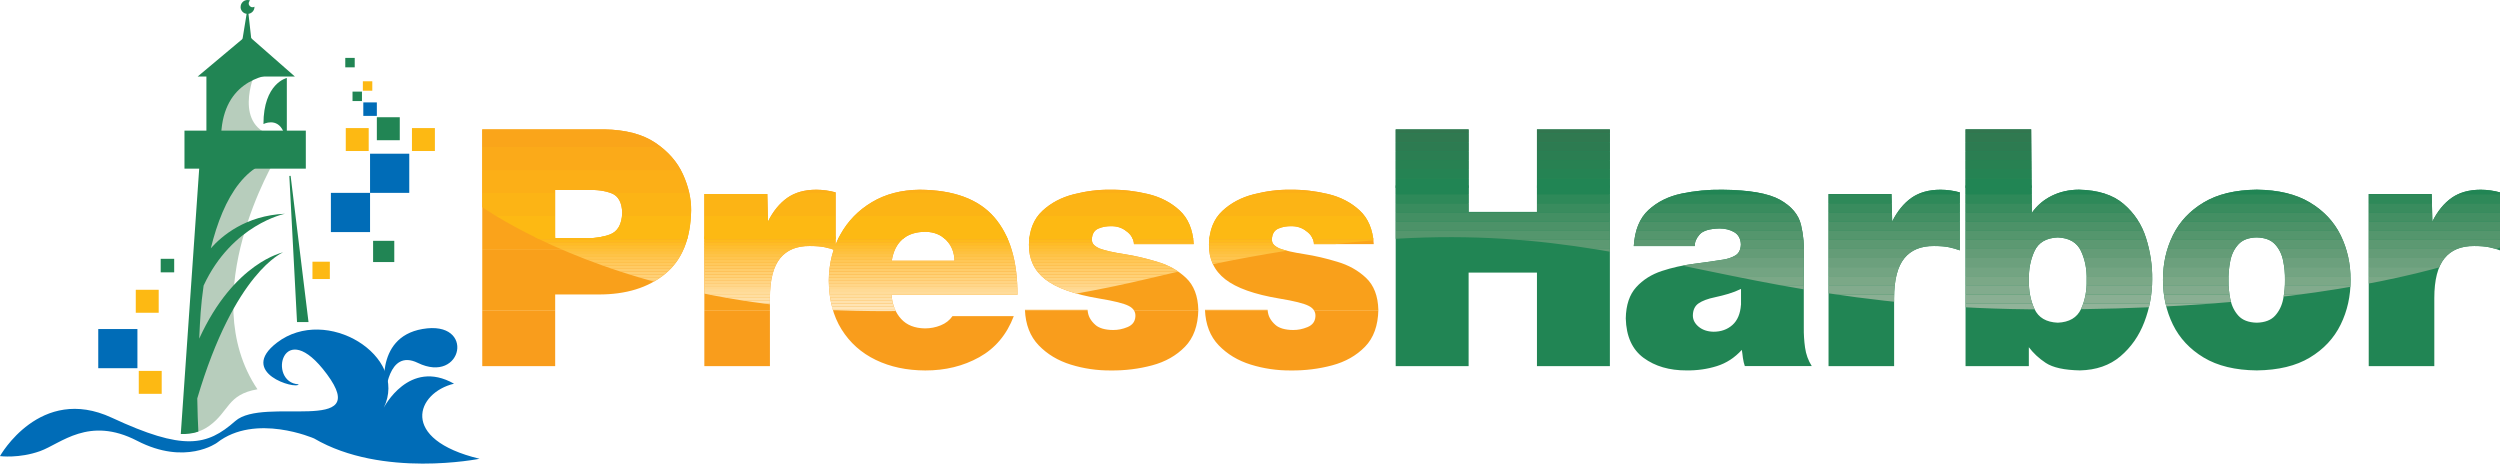<?xml version="1.0" encoding="UTF-8"?><svg id="Layer_2" xmlns="http://www.w3.org/2000/svg" xmlns:xlink="http://www.w3.org/1999/xlink" viewBox="0 0 500.47 92.81"><defs><clipPath id="clippath"><path d="M275.01,48.86c-.17-2.91-1.12-5.16-2.83-6.74-1.71-1.58-3.82-2.68-6.33-3.28-2.5-.6-5.03-.89-7.57-.86-2.37-.03-4.8.28-7.29.91-2.48.63-4.58,1.74-6.29,3.34-1.71,1.6-2.61,3.83-2.68,6.7-.04,2.93,1.05,5.26,3.28,6.99,2.22,1.73,5.82,3.01,10.79,3.84,2.98.49,4.95.98,5.91,1.48.97.49,1.41,1.22,1.33,2.17-.08.98-.6,1.67-1.58,2.07-.97.4-1.93.59-2.87.58-.8,0-1.51-.1-2.11-.27-.6-.18-1.07-.42-1.41-.72-.5-.43-.88-.9-1.15-1.4-.27-.5-.41-1.05-.45-1.65h-12.54c.12,2.95,1.04,5.32,2.75,7.1,1.71,1.78,3.85,3.07,6.43,3.87,2.58.8,5.25,1.19,8.01,1.17,2.85.03,5.6-.31,8.26-1.02,2.66-.71,4.85-1.95,6.58-3.72,1.73-1.77,2.62-4.24,2.68-7.39-.07-2.78-.89-4.92-2.47-6.41s-3.5-2.56-5.76-3.22c-2.26-.69-4.46-1.2-6.6-1.53-2.14-.33-3.79-.7-4.96-1.13-.38-.16-.73-.37-1.04-.65s-.47-.66-.49-1.15c.05-1.1.48-1.82,1.3-2.18.81-.35,1.71-.51,2.69-.48.54,0,1.06.08,1.56.25.5.17.96.42,1.36.75.44.3.79.66,1.06,1.1.27.43.43.93.46,1.49h11.94ZM238.97,48.86c-.17-2.91-1.12-5.16-2.83-6.74-1.71-1.58-3.82-2.68-6.33-3.28-2.5-.6-5.03-.89-7.57-.86-2.37-.03-4.8.28-7.29.91-2.48.63-4.58,1.74-6.29,3.34-1.71,1.6-2.61,3.83-2.68,6.7-.04,2.93,1.05,5.26,3.28,6.99,2.22,1.73,5.82,3.01,10.79,3.84,2.98.49,4.95.98,5.91,1.48.97.49,1.41,1.22,1.33,2.17-.08.98-.6,1.67-1.58,2.07-.97.4-1.93.59-2.87.58-.8,0-1.51-.1-2.11-.27-.6-.18-1.07-.42-1.41-.72-.5-.43-.88-.9-1.15-1.4-.27-.5-.41-1.05-.45-1.65h-12.54c.12,2.95,1.04,5.32,2.75,7.1,1.71,1.78,3.85,3.07,6.43,3.87,2.58.8,5.25,1.19,8.01,1.17,2.85.03,5.6-.31,8.26-1.02,2.66-.71,4.85-1.95,6.58-3.72,1.73-1.77,2.62-4.24,2.68-7.39-.07-2.78-.89-4.92-2.47-6.41s-3.5-2.56-5.76-3.22c-2.26-.69-4.46-1.2-6.6-1.53-2.14-.33-3.79-.7-4.96-1.13-.38-.16-.73-.37-1.04-.65-.31-.27-.47-.66-.49-1.15.05-1.1.48-1.82,1.3-2.18.81-.35,1.71-.51,2.69-.48.54,0,1.06.08,1.56.25.5.17.96.42,1.36.75.44.3.79.66,1.06,1.1.27.43.43.93.47,1.49h11.94ZM203.68,59.02c.04-6.74-1.52-11.93-4.66-15.55-3.15-3.62-8.12-5.45-14.92-5.49-3.65.04-6.84.87-9.55,2.49-2.72,1.62-4.83,3.79-6.34,6.53-1.51,2.73-2.27,5.79-2.3,9.17.03,3.84.89,7.09,2.56,9.77,1.67,2.67,3.95,4.71,6.85,6.11s6.2,2.1,9.91,2.11c4,.01,7.6-.87,10.8-2.65,3.2-1.78,5.51-4.52,6.92-8.23h-12.27c-.57.83-1.35,1.44-2.36,1.85-1.01.41-2.06.61-3.15.61-2.06-.03-3.65-.66-4.77-1.89-1.12-1.22-1.77-2.83-1.93-4.83h25.23ZM178.52,52.19c.3-1.87,1.01-3.3,2.14-4.29s2.67-1.49,4.63-1.5c1.72.04,3.11.61,4.16,1.7,1.05,1.09,1.59,2.45,1.62,4.09h-12.56ZM140.99,73.29h13.14v-13.61c0-3.66.69-6.32,2.04-7.98,1.35-1.66,3.33-2.47,5.93-2.45,1.29,0,2.32.09,3.09.26s1.46.37,2.09.61v-11.61c-1.25-.34-2.53-.52-3.85-.53-2.36,0-4.31.56-5.84,1.64-1.53,1.09-2.82,2.66-3.85,4.73l-.13-5.51h-12.61v34.45ZM111.14,38.04h6.51c1.86-.08,3.46.15,4.8.67,1.34.53,2.05,1.83,2.11,3.91-.09,2.3-.91,3.74-2.47,4.32s-3.33.82-5.31.73h-5.65v-9.64ZM96.54,73.29h14.6v-14.34h8.64c5.54.02,10-1.36,13.37-4.12s5.12-7.01,5.21-12.74c.02-2.33-.53-4.74-1.65-7.21-1.12-2.47-2.96-4.57-5.51-6.29-2.55-1.72-5.96-2.62-10.23-2.69h-24.43v47.4Z" style="clip-rule:evenodd; fill:none; stroke-width:0px;"/></clipPath><clipPath id="clippath-1"><polygon points="96.29 74.41 96.29 25.65 276.19 25.65 276.19 74.41 96.29 74.41 96.29 74.41" style="fill:none; stroke-width:0px;"/></clipPath><clipPath id="clippath-2"><path d="M275.01,48.86c-.17-2.91-1.12-5.16-2.83-6.74-1.71-1.58-3.82-2.68-6.33-3.28-2.5-.6-5.03-.89-7.57-.86-2.37-.03-4.8.28-7.29.91-2.48.63-4.58,1.74-6.29,3.34-1.71,1.6-2.61,3.83-2.68,6.7-.04,2.93,1.05,5.26,3.28,6.99,2.22,1.73,5.82,3.01,10.79,3.84,2.98.49,4.95.98,5.91,1.48.97.49,1.41,1.22,1.33,2.17-.08.98-.6,1.67-1.58,2.07-.97.4-1.93.59-2.87.58-.8,0-1.51-.1-2.11-.27-.6-.18-1.07-.42-1.41-.72-.5-.43-.88-.9-1.15-1.4-.27-.5-.41-1.05-.45-1.65h-12.54c.12,2.95,1.04,5.32,2.75,7.1,1.71,1.78,3.85,3.07,6.43,3.87,2.58.8,5.25,1.19,8.01,1.17,2.85.03,5.6-.31,8.26-1.02,2.66-.71,4.85-1.95,6.58-3.72,1.73-1.77,2.62-4.24,2.68-7.39-.07-2.78-.89-4.92-2.47-6.41s-3.5-2.56-5.76-3.22c-2.26-.69-4.46-1.2-6.6-1.53-2.14-.33-3.79-.7-4.96-1.13-.38-.16-.73-.37-1.04-.65s-.47-.66-.49-1.15c.05-1.1.48-1.82,1.3-2.18.81-.35,1.71-.51,2.69-.48.54,0,1.06.08,1.56.25.5.17.96.42,1.36.75.44.3.79.66,1.06,1.1.27.43.43.93.46,1.49h11.94ZM238.97,48.86c-.17-2.91-1.12-5.16-2.83-6.74-1.71-1.58-3.82-2.68-6.33-3.28-2.5-.6-5.03-.89-7.57-.86-2.37-.03-4.8.28-7.29.91-2.48.63-4.58,1.74-6.29,3.34-1.71,1.6-2.61,3.83-2.68,6.7-.04,2.93,1.05,5.26,3.28,6.99,2.22,1.73,5.82,3.01,10.79,3.84,2.98.49,4.95.98,5.91,1.48.97.49,1.41,1.22,1.33,2.17-.08.98-.6,1.67-1.58,2.07-.97.4-1.93.59-2.87.58-.8,0-1.51-.1-2.11-.27-.6-.18-1.07-.42-1.41-.72-.5-.43-.88-.9-1.15-1.4-.27-.5-.41-1.05-.45-1.65h-12.54c.12,2.95,1.04,5.32,2.75,7.1,1.71,1.78,3.85,3.07,6.43,3.87,2.58.8,5.25,1.19,8.01,1.17,2.85.03,5.6-.31,8.26-1.02,2.66-.71,4.85-1.95,6.58-3.72,1.73-1.77,2.62-4.24,2.68-7.39-.07-2.78-.89-4.92-2.47-6.41s-3.5-2.56-5.76-3.22c-2.26-.69-4.46-1.2-6.6-1.53-2.14-.33-3.79-.7-4.96-1.13-.38-.16-.73-.37-1.04-.65-.31-.27-.47-.66-.49-1.15.05-1.1.48-1.82,1.3-2.18.81-.35,1.71-.51,2.69-.48.54,0,1.06.08,1.56.25.5.17.96.42,1.36.75.44.3.79.66,1.06,1.1.27.43.43.93.47,1.49h11.94ZM203.68,59.02c.04-6.74-1.52-11.93-4.66-15.55-3.15-3.62-8.12-5.45-14.92-5.49-3.65.04-6.84.87-9.55,2.49-2.72,1.62-4.83,3.79-6.34,6.53-1.51,2.73-2.27,5.79-2.3,9.17.03,3.84.89,7.09,2.56,9.77,1.67,2.67,3.95,4.71,6.85,6.11s6.2,2.1,9.91,2.11c4,.01,7.6-.87,10.8-2.65,3.2-1.78,5.51-4.52,6.92-8.23h-12.27c-.57.83-1.35,1.44-2.36,1.85-1.01.41-2.06.61-3.15.61-2.06-.03-3.65-.66-4.77-1.89-1.12-1.22-1.77-2.83-1.93-4.83h25.23ZM178.52,52.19c.3-1.87,1.01-3.3,2.14-4.29s2.67-1.49,4.63-1.5c1.72.04,3.11.61,4.16,1.7,1.05,1.09,1.59,2.45,1.62,4.09h-12.56ZM140.99,73.29h13.14v-13.61c0-3.66.69-6.32,2.04-7.98,1.35-1.66,3.33-2.47,5.93-2.45,1.29,0,2.32.09,3.09.26s1.46.37,2.09.61v-11.61c-1.25-.34-2.53-.52-3.85-.53-2.36,0-4.31.56-5.84,1.64-1.53,1.09-2.82,2.66-3.85,4.73l-.13-5.51h-12.61v34.45ZM111.14,38.04h6.51c1.86-.08,3.46.15,4.8.67,1.34.53,2.05,1.83,2.11,3.91-.09,2.3-.91,3.74-2.47,4.32s-3.33.82-5.31.73h-5.65v-9.64ZM96.54,73.29h14.6v-14.34h8.64c5.54.02,10-1.36,13.37-4.12s5.12-7.01,5.21-12.74c.02-2.33-.53-4.74-1.65-7.21-1.12-2.47-2.96-4.57-5.51-6.29-2.55-1.72-5.96-2.62-10.23-2.69h-24.43v47.4Z" style="clip-rule:evenodd; fill:none; stroke-width:0px;"/></clipPath><clipPath id="clippath-3"><path d="M94.23,39.83v-14.74h416.78v19.16s-22.59,17.69-101.27,17.69-89.59-27.8-179.18-6.32c-89.59,21.48-136.33-15.79-136.33-15.79Z" style="clip-rule:evenodd; fill:none; stroke-width:0px;"/></clipPath><clipPath id="clippath-4"><polygon points="511.26 61.45 511.26 62.55 93.98 62.55 93.98 61.45 511.26 61.45 511.26 61.45" style="fill:none; stroke-width:0px;"/></clipPath><clipPath id="clippath-5"><polygon points="511.26 47.34 511.26 61.95 93.98 61.95 93.98 47.34 511.26 47.34 511.26 47.34" style="fill:none; stroke-width:0px;"/></clipPath><clipPath id="clippath-6"><polygon points="511.26 24.84 511.26 47.84 93.98 47.84 93.98 24.84 511.26 24.84 511.26 24.84" style="fill:none; stroke-width:0px;"/></clipPath><clipPath id="clippath-7"><path d="M474.18,73.29h13.14v-13.61c0-3.66.69-6.32,2.04-7.98,1.35-1.66,3.33-2.47,5.93-2.45,1.29,0,2.32.09,3.09.26.76.16,1.46.37,2.09.61v-11.61c-1.25-.34-2.53-.52-3.85-.53-2.36,0-4.31.56-5.84,1.64-1.53,1.09-2.82,2.66-3.85,4.73l-.13-5.51h-12.61v34.45ZM457.42,56.03c.02,1.26-.1,2.54-.36,3.85-.26,1.31-.8,2.41-1.61,3.31-.81.9-2.04,1.37-3.68,1.41-1.64-.04-2.86-.51-3.68-1.41-.81-.9-1.35-2.01-1.61-3.31-.26-1.31-.38-2.59-.36-3.85-.02-1.26.1-2.53.36-3.83.26-1.3.8-2.39,1.61-3.28.81-.89,2.04-1.36,3.68-1.39,1.64.04,2.86.5,3.68,1.39.81.89,1.35,1.98,1.61,3.28.26,1.3.38,2.57.36,3.83ZM470.56,56.03c0-3.23-.66-6.21-1.99-8.93-1.34-2.72-3.39-4.91-6.17-6.57-2.77-1.66-6.32-2.51-10.62-2.56-4.31.05-7.85.9-10.62,2.56-2.78,1.66-4.83,3.85-6.17,6.57-1.34,2.72-2,5.7-1.99,8.93,0,3.23.66,6.22,1.99,8.95,1.34,2.73,3.39,4.93,6.17,6.6,2.78,1.67,6.32,2.53,10.62,2.57,4.31-.05,7.85-.9,10.62-2.57,2.78-1.67,4.83-3.87,6.17-6.6,1.34-2.73,2-5.71,1.99-8.95ZM393.48,73.29h12.67v-3.78c.88,1.15,1.96,2.2,3.39,3.14s3.71,1.44,6.84,1.5c3.25-.07,5.95-1,8.09-2.81,2.14-1.81,3.74-4.1,4.8-6.87,1.06-2.77,1.58-5.63,1.58-8.57.03-2.77-.38-5.52-1.24-8.25-.86-2.73-2.36-5-4.5-6.83-2.14-1.83-5.12-2.77-8.93-2.85-1.98.01-3.8.42-5.44,1.23s-2.97,1.95-3.99,3.42l-.13-16.73h-13.14v47.4ZM417.72,56.03c.05,2.16-.32,4.1-1.12,5.83-.8,1.73-2.35,2.64-4.66,2.74-2.3-.1-3.86-1.01-4.66-2.74-.8-1.73-1.17-3.67-1.12-5.83-.05-2.13.32-4.05,1.12-5.77s2.35-2.63,4.66-2.73c2.3.1,3.86,1.01,4.66,2.73.8,1.72,1.18,3.64,1.12,5.77ZM366.04,73.29h13.14v-13.61c0-3.66.69-6.32,2.04-7.98,1.35-1.66,3.33-2.47,5.93-2.45,1.29,0,2.32.09,3.09.26s1.46.37,2.09.61v-11.61c-1.25-.34-2.53-.52-3.85-.53-2.36,0-4.31.56-5.84,1.64-1.53,1.09-2.82,2.66-3.85,4.73l-.13-5.51h-12.61v34.45ZM361.12,51.45c.1-2.26-.09-4.4-.58-6.44-.49-2.04-1.89-3.71-4.2-5.01-2.32-1.3-6.16-1.97-11.55-2.02-2.78-.04-5.5.22-8.14.77s-4.85,1.65-6.63,3.28c-1.78,1.63-2.76,4.04-2.96,7.23h12.21c-.02-.79.3-1.55.96-2.31.66-.75,1.98-1.16,3.95-1.21,1.11-.01,2.1.23,2.96.72.86.49,1.32,1.32,1.36,2.47-.04,1.07-.41,1.81-1.12,2.22-.71.42-1.53.69-2.47.83-1.73.28-3.68.56-5.87.84s-4.31.75-6.37,1.43c-2.06.68-3.76,1.75-5.11,3.23-1.35,1.48-2.05,3.57-2.1,6.25.09,3.6,1.29,6.24,3.58,7.92,2.3,1.68,5.15,2.51,8.56,2.5,2.15.03,4.18-.26,6.09-.86,1.92-.6,3.58-1.69,5-3.25.1.48.13,1.02.22,1.62.09.6.21,1.14.38,1.62h13.4c-.71-1.12-1.15-2.35-1.34-3.7s-.27-2.68-.25-4v-14.15ZM348.52,61.02c-.13,1.79-.7,3.14-1.71,4.04-1.01.9-2.28,1.35-3.8,1.35-1.22-.03-2.2-.37-2.96-1s-1.14-1.36-1.16-2.19c0-1.13.38-1.96,1.13-2.48.75-.52,1.86-.94,3.32-1.24.9-.19,1.79-.42,2.67-.68.88-.26,1.72-.59,2.52-.98v3.19ZM279.4,73.29h14.6v-18.72h13.68v18.72h14.6V25.9h-14.6v16.53h-13.68v-16.53h-14.6v47.4Z" style="clip-rule:evenodd; fill:none; stroke-width:0px;"/></clipPath><clipPath id="clippath-8"><path d="M94.23,39.83v-14.74h416.78v19.16s-22.59,17.69-101.27,17.69-89.59-27.8-179.18-6.32c-89.59,21.48-136.33-15.79-136.33-15.79Z" style="clip-rule:evenodd; fill:none; stroke-width:0px;"/></clipPath><clipPath id="clippath-9"><polygon points="511.26 37.12 511.26 62.55 93.98 62.55 93.98 37.12 511.26 37.12 511.26 37.12" style="fill:none; stroke-width:0px;"/></clipPath><clipPath id="clippath-10"><polygon points="511.26 24.84 511.26 37.62 93.98 37.62 93.98 24.84 511.26 24.84 511.26 24.84" style="fill:none; stroke-width:0px;"/></clipPath></defs><g id="Layer_1-2"><g style="clip-path:url(#clippath);"><g style="clip-path:url(#clippath-1);"><polygon points="96.29 74.41 96.29 62.22 276.19 62.22 276.19 74.41 96.29 74.41 96.29 74.41" style="fill:#f99d1c; stroke-width:0px;"/><polygon points="96.29 62.22 96.29 50.03 276.19 50.03 276.19 62.22 96.29 62.22 96.29 62.22" style="fill:#f9a01b; stroke-width:0px;"/><polygon points="96.29 50.03 96.29 37.84 276.19 37.84 276.19 50.03 96.29 50.03 96.29 50.03" style="fill:#faa31b; stroke-width:0px;"/><polygon points="96.29 37.84 96.29 25.65 276.19 25.65 276.19 37.84 96.29 37.84 96.29 37.84" style="fill:#faa61a; stroke-width:0px;"/></g></g><path d="M275.01,48.86c-.17-2.91-1.12-5.16-2.83-6.74-1.71-1.58-3.82-2.68-6.33-3.28-2.5-.6-5.03-.89-7.57-.86-2.37-.03-4.8.28-7.29.91-2.48.63-4.58,1.74-6.29,3.34-1.71,1.6-2.61,3.83-2.68,6.7-.04,2.93,1.05,5.26,3.28,6.99,2.22,1.73,5.82,3.01,10.79,3.84,2.98.49,4.95.98,5.91,1.48.97.49,1.41,1.22,1.33,2.17-.08.98-.6,1.67-1.58,2.07-.97.4-1.93.59-2.87.58-.8,0-1.51-.1-2.11-.27-.6-.18-1.07-.42-1.41-.72-.5-.43-.88-.9-1.15-1.4-.27-.5-.41-1.05-.45-1.65h-12.54c.12,2.95,1.04,5.32,2.75,7.1,1.71,1.78,3.85,3.07,6.43,3.87,2.58.8,5.25,1.19,8.01,1.17,2.85.03,5.6-.31,8.26-1.02,2.66-.71,4.85-1.95,6.58-3.72,1.73-1.77,2.62-4.24,2.68-7.39-.07-2.78-.89-4.92-2.47-6.41s-3.5-2.56-5.76-3.22c-2.26-.69-4.46-1.2-6.6-1.53-2.14-.33-3.79-.7-4.96-1.13-.38-.16-.73-.37-1.04-.65s-.47-.66-.49-1.15c.05-1.1.48-1.82,1.3-2.18.81-.35,1.71-.51,2.69-.48.54,0,1.06.08,1.56.25.5.17.96.42,1.36.75.44.3.79.66,1.06,1.1.27.43.43.93.46,1.49h11.94Z" style="fill:none; fill-rule:evenodd; stroke-width:0px;"/><path d="M238.97,48.86c-.17-2.91-1.12-5.16-2.83-6.74-1.71-1.58-3.82-2.68-6.33-3.28-2.5-.6-5.03-.89-7.57-.86-2.37-.03-4.8.28-7.29.91-2.48.63-4.58,1.74-6.29,3.34-1.71,1.6-2.61,3.83-2.68,6.7-.04,2.93,1.05,5.26,3.28,6.99,2.22,1.73,5.82,3.01,10.79,3.84,2.98.49,4.95.98,5.91,1.48.97.49,1.41,1.22,1.33,2.17-.08.98-.6,1.67-1.58,2.07-.97.4-1.93.59-2.87.58-.8,0-1.51-.1-2.11-.27-.6-.18-1.07-.42-1.41-.72-.5-.43-.88-.9-1.15-1.4-.27-.5-.41-1.05-.45-1.65h-12.54c.12,2.95,1.04,5.32,2.75,7.1,1.71,1.78,3.85,3.07,6.43,3.87,2.58.8,5.25,1.19,8.01,1.17,2.85.03,5.6-.31,8.26-1.02,2.66-.71,4.85-1.95,6.58-3.72,1.73-1.77,2.62-4.24,2.68-7.39-.07-2.78-.89-4.92-2.47-6.41s-3.5-2.56-5.76-3.22c-2.26-.69-4.46-1.2-6.6-1.53-2.14-.33-3.79-.7-4.96-1.13-.38-.16-.73-.37-1.04-.65-.31-.27-.47-.66-.49-1.15.05-1.1.48-1.82,1.3-2.18.81-.35,1.71-.51,2.69-.48.54,0,1.06.08,1.56.25.5.17.96.42,1.36.75.44.3.79.66,1.06,1.1.27.43.43.93.47,1.49h11.94Z" style="fill:none; fill-rule:evenodd; stroke-width:0px;"/><path d="M203.68,59.02c.04-6.74-1.52-11.93-4.66-15.55-3.15-3.62-8.12-5.45-14.92-5.49-3.65.04-6.84.87-9.55,2.49-2.72,1.62-4.83,3.79-6.34,6.53-1.51,2.73-2.27,5.79-2.3,9.17.03,3.84.89,7.09,2.56,9.77,1.67,2.67,3.95,4.71,6.85,6.11s6.2,2.1,9.91,2.11c4,.01,7.6-.87,10.8-2.65,3.2-1.78,5.51-4.52,6.92-8.23h-12.27c-.57.83-1.35,1.44-2.36,1.85-1.01.41-2.06.61-3.15.61-2.06-.03-3.65-.66-4.77-1.89-1.12-1.22-1.77-2.83-1.93-4.83h25.23Z" style="fill:none; fill-rule:evenodd; stroke-width:0px;"/><path d="M178.52,52.19c.3-1.87,1.01-3.3,2.14-4.29s2.67-1.49,4.63-1.5c1.72.04,3.11.61,4.16,1.7,1.05,1.09,1.59,2.45,1.62,4.09h-12.56Z" style="fill:none; fill-rule:evenodd; stroke-width:0px;"/><path d="M140.99,73.29h13.14v-13.61c0-3.66.69-6.32,2.04-7.98,1.35-1.66,3.33-2.47,5.93-2.45,1.29,0,2.32.09,3.09.26s1.46.37,2.09.61v-11.61c-1.25-.34-2.53-.52-3.85-.53-2.36,0-4.31.56-5.84,1.64-1.53,1.09-2.82,2.66-3.85,4.73l-.13-5.51h-12.61v34.45Z" style="fill:none; fill-rule:evenodd; stroke-width:0px;"/><path d="M111.14,38.04h6.51c1.86-.08,3.46.15,4.8.67,1.34.53,2.05,1.83,2.11,3.91-.09,2.3-.91,3.74-2.47,4.32s-3.33.82-5.31.73h-5.65v-9.64Z" style="fill:none; fill-rule:evenodd; stroke-width:0px;"/><path d="M96.54,73.29h14.6v-14.34h8.64c5.54.02,10-1.36,13.37-4.12s5.12-7.01,5.21-12.74c.02-2.33-.53-4.74-1.65-7.21-1.12-2.47-2.96-4.57-5.51-6.29-2.55-1.72-5.96-2.62-10.23-2.69h-24.43v47.4Z" style="fill:none; fill-rule:evenodd; stroke-width:0px;"/><g style="clip-path:url(#clippath-2);"><g style="clip-path:url(#clippath-3);"><g style="clip-path:url(#clippath-4);"><polygon points="511.26 61.45 511.26 62 93.98 62 93.98 61.45 511.26 61.45 511.26 61.45" style="fill:#ffe6b9; stroke-width:0px;"/><polygon points="511.26 62 511.26 62.55 93.98 62.55 93.98 62 511.26 62 511.26 62" style="fill:#ffe6b9; stroke-width:0px;"/></g><g style="clip-path:url(#clippath-5);"><polygon points="511.26 47.34 511.26 47.92 93.98 47.92 93.98 47.34 511.26 47.34 511.26 47.34" style="fill:#fdb913; stroke-width:0px;"/><polygon points="511.26 47.92 511.26 48.51 93.98 48.51 93.98 47.92 511.26 47.92 511.26 47.92" style="fill:#fdba1c; stroke-width:0px;"/><polygon points="511.26 48.51 511.26 49.09 93.98 49.09 93.98 48.51 511.26 48.51 511.26 48.51" style="fill:#febc26; stroke-width:0px;"/><polygon points="511.26 49.09 511.26 49.68 93.98 49.68 93.98 49.09 511.26 49.09 511.26 49.09" style="fill:#febe2f; stroke-width:0px;"/><polygon points="511.26 49.68 511.26 50.26 93.98 50.26 93.98 49.68 511.26 49.68 511.26 49.68" style="fill:#fec037; stroke-width:0px;"/><polygon points="511.26 50.26 511.26 50.85 93.98 50.85 93.98 50.26 511.26 50.26 511.26 50.26" style="fill:#fec13f; stroke-width:0px;"/><polygon points="511.26 50.85 511.26 51.43 93.98 51.43 93.98 50.85 511.26 50.85 511.26 50.85" style="fill:#fec347; stroke-width:0px;"/><polygon points="511.26 51.43 511.26 52.02 93.98 52.02 93.98 51.43 511.26 51.43 511.26 51.43" style="fill:#ffc54f; stroke-width:0px;"/><polygon points="511.26 52.02 511.26 52.6 93.98 52.6 93.98 52.02 511.26 52.02 511.26 52.02" style="fill:#ffc756; stroke-width:0px;"/><polygon points="511.26 52.6 511.26 53.18 93.98 53.18 93.98 52.6 511.26 52.6 511.26 52.6" style="fill:#ffc95d; stroke-width:0px;"/><polygon points="511.26 53.18 511.26 53.77 93.98 53.77 93.98 53.18 511.26 53.18 511.26 53.18" style="fill:#ffcb64; stroke-width:0px;"/><polygon points="511.26 53.77 511.26 54.35 93.98 54.35 93.98 53.77 511.26 53.77 511.26 53.77" style="fill:#ffcd6b; stroke-width:0px;"/><polygon points="511.26 54.35 511.26 54.94 93.98 54.94 93.98 54.35 511.26 54.35 511.26 54.35" style="fill:#ffcf71; stroke-width:0px;"/><polygon points="511.26 54.94 511.26 55.52 93.98 55.52 93.98 54.94 511.26 54.94 511.26 54.94" style="fill:#ffd177; stroke-width:0px;"/><polygon points="511.26 55.52 511.26 56.11 93.98 56.11 93.98 55.52 511.26 55.52 511.26 55.52" style="fill:#ffd37d; stroke-width:0px;"/><polygon points="511.26 56.11 511.26 56.69 93.98 56.69 93.98 56.11 511.26 56.11 511.26 56.11" style="fill:#ffd483; stroke-width:0px;"/><polygon points="511.26 56.69 511.26 57.28 93.98 57.28 93.98 56.69 511.26 56.69 511.26 56.69" style="fill:#ffd689; stroke-width:0px;"/><polygon points="511.26 57.28 511.26 57.86 93.98 57.86 93.98 57.28 511.26 57.28 511.26 57.28" style="fill:#ffd88f; stroke-width:0px;"/><polygon points="511.26 57.86 511.26 58.45 93.98 58.45 93.98 57.86 511.26 57.86 511.26 57.86" style="fill:#ffda95; stroke-width:0px;"/><polygon points="511.26 58.45 511.26 59.03 93.98 59.03 93.98 58.45 511.26 58.45 511.26 58.45" style="fill:#ffdc9b; stroke-width:0px;"/><polygon points="511.26 59.03 511.26 59.61 93.98 59.61 93.98 59.03 511.26 59.03 511.26 59.03" style="fill:#ffdea1; stroke-width:0px;"/><polygon points="511.26 59.61 511.26 60.2 93.98 60.2 93.98 59.61 511.26 59.61 511.26 59.61" style="fill:#ffe0a7; stroke-width:0px;"/><polygon points="511.26 60.2 511.26 60.78 93.98 60.78 93.98 60.2 511.26 60.2 511.26 60.2" style="fill:#ffe2ad; stroke-width:0px;"/><polygon points="511.26 60.78 511.26 61.37 93.98 61.37 93.98 60.78 511.26 60.78 511.26 60.78" style="fill:#ffe4b3; stroke-width:0px;"/><polygon points="511.26 61.37 511.26 61.95 93.98 61.95 93.98 61.37 511.26 61.37 511.26 61.37" style="fill:#ffe6b9; stroke-width:0px;"/></g><g style="clip-path:url(#clippath-6);"><polygon points="511.26 24.84 511.26 29.44 93.98 29.44 93.98 24.84 511.26 24.84 511.26 24.84" style="fill:#faa51a; stroke-width:0px;"/><polygon points="511.26 29.44 511.26 34.04 93.98 34.04 93.98 29.44 511.26 29.44 511.26 29.44" style="fill:#fbaa19; stroke-width:0px;"/><polygon points="511.26 34.04 511.26 38.64 93.98 38.64 93.98 34.04 511.26 34.04 511.26 34.04" style="fill:#fcaf17; stroke-width:0px;"/><polygon points="511.26 38.64 511.26 43.24 93.98 43.24 93.98 38.64 511.26 38.64 511.26 38.64" style="fill:#fcb415; stroke-width:0px;"/><polygon points="511.26 43.24 511.26 47.84 93.98 47.84 93.98 43.24 511.26 43.24 511.26 43.24" style="fill:#fdb913; stroke-width:0px;"/></g></g></g><path d="M275.01,48.86c-.17-2.91-1.12-5.16-2.83-6.74-1.71-1.58-3.82-2.68-6.33-3.28-2.5-.6-5.03-.89-7.57-.86-2.37-.03-4.8.28-7.29.91-2.48.63-4.58,1.74-6.29,3.34-1.71,1.6-2.61,3.83-2.68,6.7-.04,2.93,1.05,5.26,3.28,6.99,2.22,1.73,5.82,3.01,10.79,3.84,2.98.49,4.95.98,5.91,1.48.97.49,1.41,1.22,1.33,2.17-.08.98-.6,1.67-1.58,2.07-.97.4-1.93.59-2.87.58-.8,0-1.51-.1-2.11-.27-.6-.18-1.07-.42-1.41-.72-.5-.43-.88-.9-1.15-1.4-.27-.5-.41-1.05-.45-1.65h-12.54c.12,2.95,1.04,5.32,2.75,7.1,1.71,1.78,3.85,3.07,6.43,3.87,2.58.8,5.25,1.19,8.01,1.17,2.85.03,5.6-.31,8.26-1.02,2.66-.71,4.85-1.95,6.58-3.72,1.73-1.77,2.62-4.24,2.68-7.39-.07-2.78-.89-4.92-2.47-6.41s-3.5-2.56-5.76-3.22c-2.26-.69-4.46-1.2-6.6-1.53-2.14-.33-3.79-.7-4.96-1.13-.38-.16-.73-.37-1.04-.65s-.47-.66-.49-1.15c.05-1.1.48-1.82,1.3-2.18.81-.35,1.71-.51,2.69-.48.54,0,1.06.08,1.56.25.5.17.96.42,1.36.75.44.3.79.66,1.06,1.1.27.43.43.93.46,1.49h11.94Z" style="fill:none; fill-rule:evenodd; stroke-width:0px;"/><path d="M238.97,48.86c-.17-2.91-1.12-5.16-2.83-6.74-1.71-1.58-3.82-2.68-6.33-3.28-2.5-.6-5.03-.89-7.57-.86-2.37-.03-4.8.28-7.29.91-2.48.63-4.58,1.74-6.29,3.34-1.71,1.6-2.61,3.83-2.68,6.7-.04,2.93,1.05,5.26,3.28,6.99,2.22,1.73,5.82,3.01,10.79,3.84,2.98.49,4.95.98,5.91,1.48.97.49,1.41,1.22,1.33,2.17-.08.98-.6,1.67-1.58,2.07-.97.4-1.93.59-2.87.58-.8,0-1.51-.1-2.11-.27-.6-.18-1.07-.42-1.41-.72-.5-.43-.88-.9-1.15-1.4-.27-.5-.41-1.05-.45-1.65h-12.54c.12,2.95,1.04,5.32,2.75,7.1,1.71,1.78,3.85,3.07,6.43,3.87,2.58.8,5.25,1.19,8.01,1.17,2.85.03,5.6-.31,8.26-1.02,2.66-.71,4.85-1.95,6.58-3.72,1.73-1.77,2.62-4.24,2.68-7.39-.07-2.78-.89-4.92-2.47-6.41s-3.5-2.56-5.76-3.22c-2.26-.69-4.46-1.2-6.6-1.53-2.14-.33-3.79-.7-4.96-1.13-.38-.16-.73-.37-1.04-.65-.31-.27-.47-.66-.49-1.15.05-1.1.48-1.82,1.3-2.18.81-.35,1.71-.51,2.69-.48.54,0,1.06.08,1.56.25.5.17.96.42,1.36.75.44.3.79.66,1.06,1.1.27.43.43.93.47,1.49h11.94Z" style="fill:none; fill-rule:evenodd; stroke-width:0px;"/><path d="M203.68,59.02c.04-6.74-1.52-11.93-4.66-15.55-3.15-3.62-8.12-5.45-14.92-5.49-3.65.04-6.84.87-9.55,2.49-2.72,1.62-4.83,3.79-6.34,6.53-1.51,2.73-2.27,5.79-2.3,9.17.03,3.84.89,7.09,2.56,9.77,1.67,2.67,3.95,4.71,6.85,6.11s6.2,2.1,9.91,2.11c4,.01,7.6-.87,10.8-2.65,3.2-1.78,5.51-4.52,6.92-8.23h-12.27c-.57.83-1.35,1.44-2.36,1.85-1.01.41-2.06.61-3.15.61-2.06-.03-3.65-.66-4.77-1.89-1.12-1.22-1.77-2.83-1.93-4.83h25.23Z" style="fill:none; fill-rule:evenodd; stroke-width:0px;"/><path d="M178.52,52.19c.3-1.87,1.01-3.3,2.14-4.29s2.67-1.49,4.63-1.5c1.72.04,3.11.61,4.16,1.7,1.05,1.09,1.59,2.45,1.62,4.09h-12.56Z" style="fill:none; fill-rule:evenodd; stroke-width:0px;"/><path d="M140.99,73.29h13.14v-13.61c0-3.66.69-6.32,2.04-7.98,1.35-1.66,3.33-2.47,5.93-2.45,1.29,0,2.32.09,3.09.26s1.46.37,2.09.61v-11.61c-1.25-.34-2.53-.52-3.85-.53-2.36,0-4.31.56-5.84,1.64-1.53,1.09-2.82,2.66-3.85,4.73l-.13-5.51h-12.61v34.45Z" style="fill:none; fill-rule:evenodd; stroke-width:0px;"/><path d="M111.14,38.04h6.51c1.86-.08,3.46.15,4.8.67,1.34.53,2.05,1.83,2.11,3.91-.09,2.3-.91,3.74-2.47,4.32s-3.33.82-5.31.73h-5.65v-9.64Z" style="fill:none; fill-rule:evenodd; stroke-width:0px;"/><path d="M96.54,73.29h14.6v-14.34h8.64c5.54.02,10-1.36,13.37-4.12s5.12-7.01,5.21-12.74c.02-2.33-.53-4.74-1.65-7.21-1.12-2.47-2.96-4.57-5.51-6.29-2.55-1.72-5.96-2.62-10.23-2.69h-24.43v47.4Z" style="fill:none; fill-rule:evenodd; stroke-width:0px;"/><path d="M474.18,73.29h13.14v-13.61c0-3.66.69-6.32,2.04-7.98,1.35-1.66,3.33-2.47,5.93-2.45,1.29,0,2.32.09,3.09.26.76.16,1.46.37,2.09.61v-11.61c-1.25-.34-2.53-.52-3.85-.53-2.36,0-4.31.56-5.84,1.64-1.53,1.09-2.82,2.66-3.85,4.73l-.13-5.51h-12.61v34.45ZM457.42,56.03c.02,1.26-.1,2.54-.36,3.85-.26,1.31-.8,2.41-1.61,3.31-.81.9-2.04,1.37-3.68,1.41-1.64-.04-2.86-.51-3.68-1.41-.81-.9-1.35-2.01-1.61-3.31-.26-1.31-.38-2.59-.36-3.85-.02-1.26.1-2.53.36-3.83.26-1.3.8-2.39,1.61-3.28.81-.89,2.04-1.36,3.68-1.39,1.64.04,2.86.5,3.68,1.39.81.89,1.35,1.98,1.61,3.28.26,1.3.38,2.57.36,3.83ZM470.56,56.03c0-3.23-.66-6.21-1.99-8.93-1.34-2.72-3.39-4.91-6.17-6.57-2.77-1.66-6.32-2.51-10.62-2.56-4.31.05-7.85.9-10.62,2.56-2.78,1.66-4.83,3.85-6.17,6.57-1.34,2.72-2,5.7-1.99,8.93,0,3.23.66,6.22,1.99,8.95,1.34,2.73,3.39,4.93,6.17,6.6,2.78,1.67,6.32,2.53,10.62,2.57,4.31-.05,7.85-.9,10.62-2.57,2.78-1.67,4.83-3.87,6.17-6.6,1.34-2.73,2-5.71,1.99-8.95ZM393.48,73.29h12.67v-3.78c.88,1.15,1.96,2.2,3.39,3.14s3.71,1.44,6.84,1.5c3.25-.07,5.95-1,8.09-2.81,2.14-1.81,3.74-4.1,4.8-6.87,1.06-2.77,1.58-5.63,1.58-8.57.03-2.77-.38-5.52-1.24-8.25-.86-2.73-2.36-5-4.5-6.83-2.14-1.83-5.12-2.77-8.93-2.85-1.98.01-3.8.42-5.44,1.23s-2.97,1.95-3.99,3.42l-.13-16.73h-13.14v47.4ZM417.72,56.03c.05,2.16-.32,4.1-1.12,5.83-.8,1.73-2.35,2.64-4.66,2.74-2.3-.1-3.86-1.01-4.66-2.74-.8-1.73-1.17-3.67-1.12-5.83-.05-2.13.32-4.05,1.12-5.77s2.35-2.63,4.66-2.73c2.3.1,3.86,1.01,4.66,2.73.8,1.72,1.18,3.64,1.12,5.77ZM366.04,73.29h13.14v-13.61c0-3.66.69-6.32,2.04-7.98,1.35-1.66,3.33-2.47,5.93-2.45,1.29,0,2.32.09,3.09.26s1.46.37,2.09.61v-11.61c-1.25-.34-2.53-.52-3.85-.53-2.36,0-4.31.56-5.84,1.64-1.53,1.09-2.82,2.66-3.85,4.73l-.13-5.51h-12.61v34.45ZM361.12,51.45c.1-2.26-.09-4.4-.58-6.44-.49-2.04-1.89-3.71-4.2-5.01-2.32-1.3-6.16-1.97-11.55-2.02-2.78-.04-5.5.22-8.14.77s-4.85,1.65-6.63,3.28c-1.78,1.63-2.76,4.04-2.96,7.23h12.21c-.02-.79.3-1.55.96-2.31.66-.75,1.98-1.16,3.95-1.21,1.11-.01,2.1.23,2.96.72.86.49,1.32,1.32,1.36,2.47-.04,1.07-.41,1.81-1.12,2.22-.71.42-1.53.69-2.47.83-1.73.28-3.68.56-5.87.84s-4.31.75-6.37,1.43c-2.06.68-3.76,1.75-5.11,3.23-1.35,1.48-2.05,3.57-2.1,6.25.09,3.6,1.29,6.24,3.58,7.92,2.3,1.68,5.15,2.51,8.56,2.5,2.15.03,4.18-.26,6.09-.86,1.92-.6,3.58-1.69,5-3.25.1.48.13,1.02.22,1.62.09.6.21,1.14.38,1.62h13.4c-.71-1.12-1.15-2.35-1.34-3.7s-.27-2.68-.25-4v-14.15ZM348.52,61.02c-.13,1.79-.7,3.14-1.71,4.04-1.01.9-2.28,1.35-3.8,1.35-1.22-.03-2.2-.37-2.96-1s-1.14-1.36-1.16-2.19c0-1.13.38-1.96,1.13-2.48.75-.52,1.86-.94,3.32-1.24.9-.19,1.79-.42,2.67-.68.88-.26,1.72-.59,2.52-.98v3.19ZM279.4,73.29h14.6v-18.72h13.68v18.72h14.6V25.9h-14.6v16.53h-13.68v-16.53h-14.6v47.4Z" style="fill:#218554; fill-rule:evenodd; stroke-width:0px;"/><g style="clip-path:url(#clippath-7);"><g style="clip-path:url(#clippath-8);"><g style="clip-path:url(#clippath-9);"><polygon points="511.26 37.12 511.26 38.93 93.98 38.93 93.98 37.12 511.26 37.12 511.26 37.12" style="fill:#218554; stroke-width:0px;"/><polygon points="511.26 38.93 511.26 40.75 93.98 40.75 93.98 38.93 511.26 38.93 511.26 38.93" style="fill:#2e8959; stroke-width:0px;"/><polygon points="511.26 40.75 511.26 42.57 93.98 42.57 93.98 40.75 511.26 40.75 511.26 40.75" style="fill:#398c5e; stroke-width:0px;"/><polygon points="511.26 42.57 511.26 44.38 93.98 44.38 93.98 42.57 511.26 42.57 511.26 42.57" style="fill:#438f63; stroke-width:0px;"/><polygon points="511.26 44.38 511.26 46.2 93.98 46.2 93.98 44.38 511.26 44.38 511.26 44.38" style="fill:#4c9268; stroke-width:0px;"/><polygon points="511.26 46.2 511.26 48.02 93.98 48.02 93.98 46.2 511.26 46.2 511.26 46.2" style="fill:#54966d; stroke-width:0px;"/><polygon points="511.26 48.02 511.26 49.83 93.98 49.83 93.98 48.02 511.26 48.02 511.26 48.02" style="fill:#5c9972; stroke-width:0px;"/><polygon points="511.26 49.83 511.26 51.65 93.98 51.65 93.98 49.83 511.26 49.83 511.26 49.83" style="fill:#649c77; stroke-width:0px;"/><polygon points="511.26 51.65 511.26 53.47 93.98 53.47 93.98 51.65 511.26 51.65 511.26 51.65" style="fill:#6ca07d; stroke-width:0px;"/><polygon points="511.26 53.47 511.26 55.28 93.98 55.28 93.98 53.47 511.26 53.47 511.26 53.47" style="fill:#73a482; stroke-width:0px;"/><polygon points="511.26 55.28 511.26 57.1 93.98 57.1 93.98 55.28 511.26 55.28 511.26 55.28" style="fill:#7ba887; stroke-width:0px;"/><polygon points="511.26 57.1 511.26 58.92 93.98 58.92 93.98 57.1 511.26 57.1 511.26 57.1" style="fill:#82ab8d; stroke-width:0px;"/><polygon points="511.26 58.92 511.26 60.73 93.98 60.73 93.98 58.92 511.26 58.92 511.26 58.92" style="fill:#8aaf93; stroke-width:0px;"/><polygon points="511.26 60.73 511.26 62.55 93.98 62.55 93.98 60.73 511.26 60.73 511.26 60.73" style="fill:#91b399; stroke-width:0px;"/></g><g style="clip-path:url(#clippath-10);"><polygon points="511.26 24.84 511.26 26.67 93.98 26.67 93.98 24.84 511.26 24.84 511.26 24.84" style="fill:#32764f; stroke-width:0px;"/><polygon points="511.26 26.67 511.26 28.49 93.98 28.49 93.98 26.67 511.26 26.67 511.26 26.67" style="fill:#307950; stroke-width:0px;"/><polygon points="511.26 28.49 511.26 30.32 93.98 30.32 93.98 28.49 511.26 28.49 511.26 28.49" style="fill:#2d7b51; stroke-width:0px;"/><polygon points="511.26 30.32 511.26 32.14 93.98 32.14 93.98 30.32 511.26 30.32 511.26 30.32" style="fill:#2b7e52; stroke-width:0px;"/><polygon points="511.26 32.14 511.26 33.97 93.98 33.97 93.98 32.14 511.26 32.14 511.26 32.14" style="fill:#288152; stroke-width:0px;"/><polygon points="511.26 33.97 511.26 35.79 93.98 35.79 93.98 33.97 511.26 33.97 511.26 33.97" style="fill:#258353; stroke-width:0px;"/><polygon points="511.26 35.79 511.26 37.62 93.98 37.62 93.98 35.79 511.26 35.79 511.26 35.79" style="fill:#218554; stroke-width:0px;"/></g></g></g><path d="M474.18,73.29h13.14v-13.61c0-3.66.69-6.32,2.04-7.98,1.35-1.66,3.33-2.47,5.93-2.45,1.29,0,2.32.09,3.09.26.76.16,1.46.37,2.09.61v-11.61c-1.25-.34-2.53-.52-3.85-.53-2.36,0-4.31.56-5.84,1.64-1.53,1.09-2.82,2.66-3.85,4.73l-.13-5.51h-12.61v34.45Z" style="fill:none; fill-rule:evenodd; stroke-width:0px;"/><path d="M457.42,56.03c.02,1.26-.1,2.54-.36,3.85-.26,1.31-.8,2.41-1.61,3.31-.81.9-2.04,1.37-3.68,1.41-1.64-.04-2.86-.51-3.68-1.41-.81-.9-1.35-2.01-1.61-3.31-.26-1.31-.38-2.59-.36-3.85-.02-1.26.1-2.53.36-3.83.26-1.3.8-2.39,1.61-3.28.81-.89,2.04-1.36,3.68-1.39,1.64.04,2.86.5,3.68,1.39.81.89,1.35,1.98,1.61,3.28.26,1.3.38,2.57.36,3.83Z" style="fill:none; fill-rule:evenodd; stroke-width:0px;"/><path d="M470.56,56.03c0-3.23-.66-6.21-1.99-8.93-1.34-2.72-3.39-4.91-6.17-6.57-2.77-1.66-6.32-2.51-10.62-2.56-4.31.05-7.85.9-10.62,2.56-2.78,1.66-4.83,3.85-6.17,6.57-1.34,2.72-2,5.7-1.99,8.93,0,3.23.66,6.22,1.99,8.95,1.34,2.73,3.39,4.93,6.17,6.6,2.78,1.67,6.32,2.53,10.62,2.57,4.31-.05,7.85-.9,10.62-2.57,2.78-1.67,4.83-3.87,6.17-6.6,1.34-2.73,2-5.71,1.99-8.95Z" style="fill:none; fill-rule:evenodd; stroke-width:0px;"/><path d="M393.48,73.29h12.67v-3.78c.88,1.15,1.96,2.2,3.39,3.14s3.71,1.44,6.84,1.5c3.25-.07,5.95-1,8.09-2.81,2.14-1.81,3.74-4.1,4.8-6.87,1.06-2.77,1.58-5.63,1.58-8.57.03-2.77-.38-5.52-1.24-8.25-.86-2.73-2.36-5-4.5-6.83-2.14-1.83-5.12-2.77-8.93-2.85-1.98.01-3.8.42-5.44,1.23s-2.97,1.95-3.99,3.42l-.13-16.73h-13.14v47.4Z" style="fill:none; fill-rule:evenodd; stroke-width:0px;"/><path d="M417.72,56.03c.05,2.16-.32,4.1-1.12,5.83-.8,1.73-2.35,2.64-4.66,2.74-2.3-.1-3.86-1.01-4.66-2.74-.8-1.73-1.17-3.67-1.12-5.83-.05-2.13.32-4.05,1.12-5.77s2.35-2.63,4.66-2.73c2.3.1,3.86,1.01,4.66,2.73.8,1.72,1.18,3.64,1.12,5.77Z" style="fill:none; fill-rule:evenodd; stroke-width:0px;"/><path d="M366.04,73.29h13.14v-13.61c0-3.66.69-6.32,2.04-7.98,1.35-1.66,3.33-2.47,5.93-2.45,1.29,0,2.32.09,3.09.26s1.46.37,2.09.61v-11.61c-1.25-.34-2.53-.52-3.85-.53-2.36,0-4.31.56-5.84,1.64-1.53,1.09-2.82,2.66-3.85,4.73l-.13-5.51h-12.61v34.45Z" style="fill:none; fill-rule:evenodd; stroke-width:0px;"/><path d="M361.12,51.45c.1-2.26-.09-4.4-.58-6.44-.49-2.04-1.89-3.71-4.2-5.01-2.32-1.3-6.16-1.97-11.55-2.02-2.78-.04-5.5.22-8.14.77s-4.85,1.65-6.63,3.28c-1.78,1.63-2.76,4.04-2.96,7.23h12.21c-.02-.79.3-1.55.96-2.31.66-.75,1.98-1.16,3.95-1.21,1.11-.01,2.1.23,2.96.72.86.49,1.32,1.32,1.36,2.47-.04,1.07-.41,1.81-1.12,2.22-.71.42-1.53.69-2.47.83-1.73.28-3.68.56-5.87.84s-4.31.75-6.37,1.43c-2.06.68-3.76,1.75-5.11,3.23-1.35,1.48-2.05,3.57-2.1,6.25.09,3.6,1.29,6.24,3.58,7.92,2.3,1.68,5.15,2.51,8.56,2.5,2.15.03,4.18-.26,6.09-.86,1.92-.6,3.58-1.69,5-3.25.1.48.13,1.02.22,1.62.09.6.21,1.14.38,1.62h13.4c-.71-1.12-1.15-2.35-1.34-3.7s-.27-2.68-.25-4v-14.15Z" style="fill:none; fill-rule:evenodd; stroke-width:0px;"/><path d="M348.52,61.02c-.13,1.79-.7,3.14-1.71,4.04-1.01.9-2.28,1.35-3.8,1.35-1.22-.03-2.2-.37-2.96-1s-1.14-1.36-1.16-2.19c0-1.13.38-1.96,1.13-2.48.75-.52,1.86-.94,3.32-1.24.9-.19,1.79-.42,2.67-.68.88-.26,1.72-.59,2.52-.98v3.19Z" style="fill:none; fill-rule:evenodd; stroke-width:0px;"/><polygon points="279.4 73.29 294 73.29 294 54.57 307.68 54.57 307.68 73.29 322.28 73.29 322.28 25.9 307.68 25.9 307.68 42.43 294 42.43 294 25.9 279.4 25.9 279.4 73.29" style="fill:none; fill-rule:evenodd; stroke-width:0px;"/><path d="M51,14.72s-4.66,10.82,4.36,12.63h-11.88v-12.93l7.52.3Z" style="fill:#b7cdbc; fill-rule:evenodd; stroke-width:0px;"/><path d="M55.21,31.71s-16.41,27.29-3.67,46.22c-6.08,1.04-5.63,4.45-9.69,7.35-1.03.74-2.11,1.16-3.15,1.39l.28-25.2,5.11-30.67,11.12.9Z" style="fill:#b7cdbc; fill-rule:evenodd; stroke-width:0px;"/><polygon points="59.46 64.47 57.92 35.22 58.18 35.2 61.76 64.47 59.46 64.47" style="fill:#218554; fill-rule:evenodd; stroke-width:0px;"/><rect x="36.93" y="26.15" width="24.29" height="7.61" style="fill:#218554; stroke-width:0px;"/><path d="M41.32,27.61v-12.87h14.59c.92-.05,1.51,0,1.51,0h-1.51c-3.46.19-11.66,1.85-11.66,13.17l-2.93-.29Z" style="fill:#218554; fill-rule:evenodd; stroke-width:0px;"/><path d="M57.42,26.73l-.7-.44c-1.28-2.85-3.98-1.46-3.98-1.46,0-8.19,4.68-9.22,4.68-9.22v11.12Z" style="fill:#218554; fill-rule:evenodd; stroke-width:0px;"/><polygon points="49.52 6.98 59.03 15.32 39.57 15.32 49.52 6.98" style="fill:#218554; fill-rule:evenodd; stroke-width:0px;"/><polygon points="48.28 9.47 49.59 1.42 50.49 9.47 48.28 9.47" style="fill:#218554; fill-rule:evenodd; stroke-width:0px;"/><path d="M48.17,1.39c0-.77.62-1.39,1.39-1.39.18,0,.35.03.51.1-.17.14-.28.35-.28.59,0,.42.34.76.76.76.14,0,.28-.04.39-.11v.05c0,.77-.62,1.39-1.39,1.39s-1.39-.62-1.39-1.39Z" style="fill:#218554; stroke-width:0px;"/><path d="M42.18,49.73c2.21-2.5,7-6.59,14.87-6.94,0,0-10.6,2.12-16.29,14.38-.58,4-.7,6.77-.88,10.62,6.97-15.28,16.79-17.27,16.79-17.27,0,0-9.68,3.85-17.18,29.24.04,2.76.14,5.06.22,6.64-1.22.42-2.43.53-3.52.48l3.97-57.21,17.85-.29.29,2.34c-8.81-.45-13.58,7.73-16.11,18.03Z" style="fill:#218554; stroke-width:0px;"/><path d="M77.15,79.15s-2.51-11.57,7.43-13.29c10.7-1.85,8.05,11.16-.95,6.78-6.03-2.93-6.48,6.51-6.48,6.51Z" style="fill:#006cb7; fill-rule:evenodd; stroke-width:0px;"/><path d="M0,91.3s8.02-14.36,22.38-7.68c14.36,6.68,19.04,5.68,24.72.67,5.68-5.01,27.41,2.89,18.37-9.35-8.93-12.09-12.03,1.67-5.68,2-.46,1.09-12.26-2.29-4.34-8.35,9.89-7.57,26.39,2.67,21.38,13.03,0,0,5.04-9.92,14.06-4.81-7.52,1.8-11.12,11.12,5.11,15.03,0,0-19.44,3.94-33.13-4.07,0,0-11.76-5.14-19.44.87,0,0-6.29,4.61-15.98-.4-9.69-5.01-15.25.57-19.43,2.07-4.18,1.5-8.02,1-8.02,1Z" style="fill:#006cb7; fill-rule:evenodd; stroke-width:0px;"/><polygon points="27.51 65.87 27.51 73.71 19.67 73.71 19.67 65.87 27.51 65.87 27.51 65.87" style="fill:#006cb7; stroke-width:0px;"/><polygon points="32.37 74.25 32.37 78.84 27.78 78.84 27.78 74.25 32.37 74.25 32.37 74.25" style="fill:#fdb913; stroke-width:0px;"/><polygon points="31.77 58.01 31.77 62.61 27.18 62.61 27.18 58.01 31.77 58.01 31.77 58.01" style="fill:#fdb913; stroke-width:0px;"/><polygon points="34.87 51.81 34.87 54.52 32.17 54.52 32.17 51.81 34.87 51.81 34.87 51.81" style="fill:#218554; stroke-width:0px;"/><polygon points="66.24 46.46 66.24 38.61 74.08 38.61 74.08 46.46 66.24 46.46 66.24 46.46" style="fill:#006cb7; stroke-width:0px;"/><polygon points="74.08 38.61 74.08 30.77 81.93 30.77 81.93 38.61 74.08 38.61 74.08 38.61" style="fill:#006cb7; stroke-width:0px;"/><polygon points="69.22 30.23 69.22 25.64 73.81 25.64 73.81 30.23 69.22 30.23 69.22 30.23" style="fill:#fdb913; stroke-width:0px;"/><polygon points="82.47 30.23 82.47 25.64 87.06 25.64 87.06 30.23 82.47 30.23 82.47 30.23" style="fill:#fdb913; stroke-width:0px;"/><polygon points="75.44 28.07 75.44 23.47 80.03 23.47 80.03 28.07 75.44 28.07 75.44 28.07" style="fill:#218554; stroke-width:0px;"/><polygon points="72.73 23.2 72.73 20.5 75.44 20.5 75.44 23.2 72.73 23.2 72.73 23.2" style="fill:#006cb7; stroke-width:0px;"/><polygon points="70.57 20.23 70.57 18.34 72.46 18.34 72.46 20.23 70.57 20.23 70.57 20.23" style="fill:#218554; stroke-width:0px;"/><polygon points="72.64 18.16 72.64 16.27 74.53 16.27 74.53 18.16 72.64 18.16 72.64 18.16" style="fill:#fdb913; stroke-width:0px;"/><polygon points="69.12 13.48 69.12 11.59 71.01 11.59 71.01 13.48 69.12 13.48 69.12 13.48" style="fill:#218554; stroke-width:0px;"/><polygon points="74.69 52.46 74.69 48.21 78.93 48.21 78.93 52.46 74.69 52.46 74.69 52.46" style="fill:#218554; stroke-width:0px;"/><polygon points="62.55 55.86 62.55 52.39 66.03 52.39 66.03 55.86 62.55 55.86 62.55 55.86" style="fill:#fdb913; stroke-width:0px;"/></g></svg>